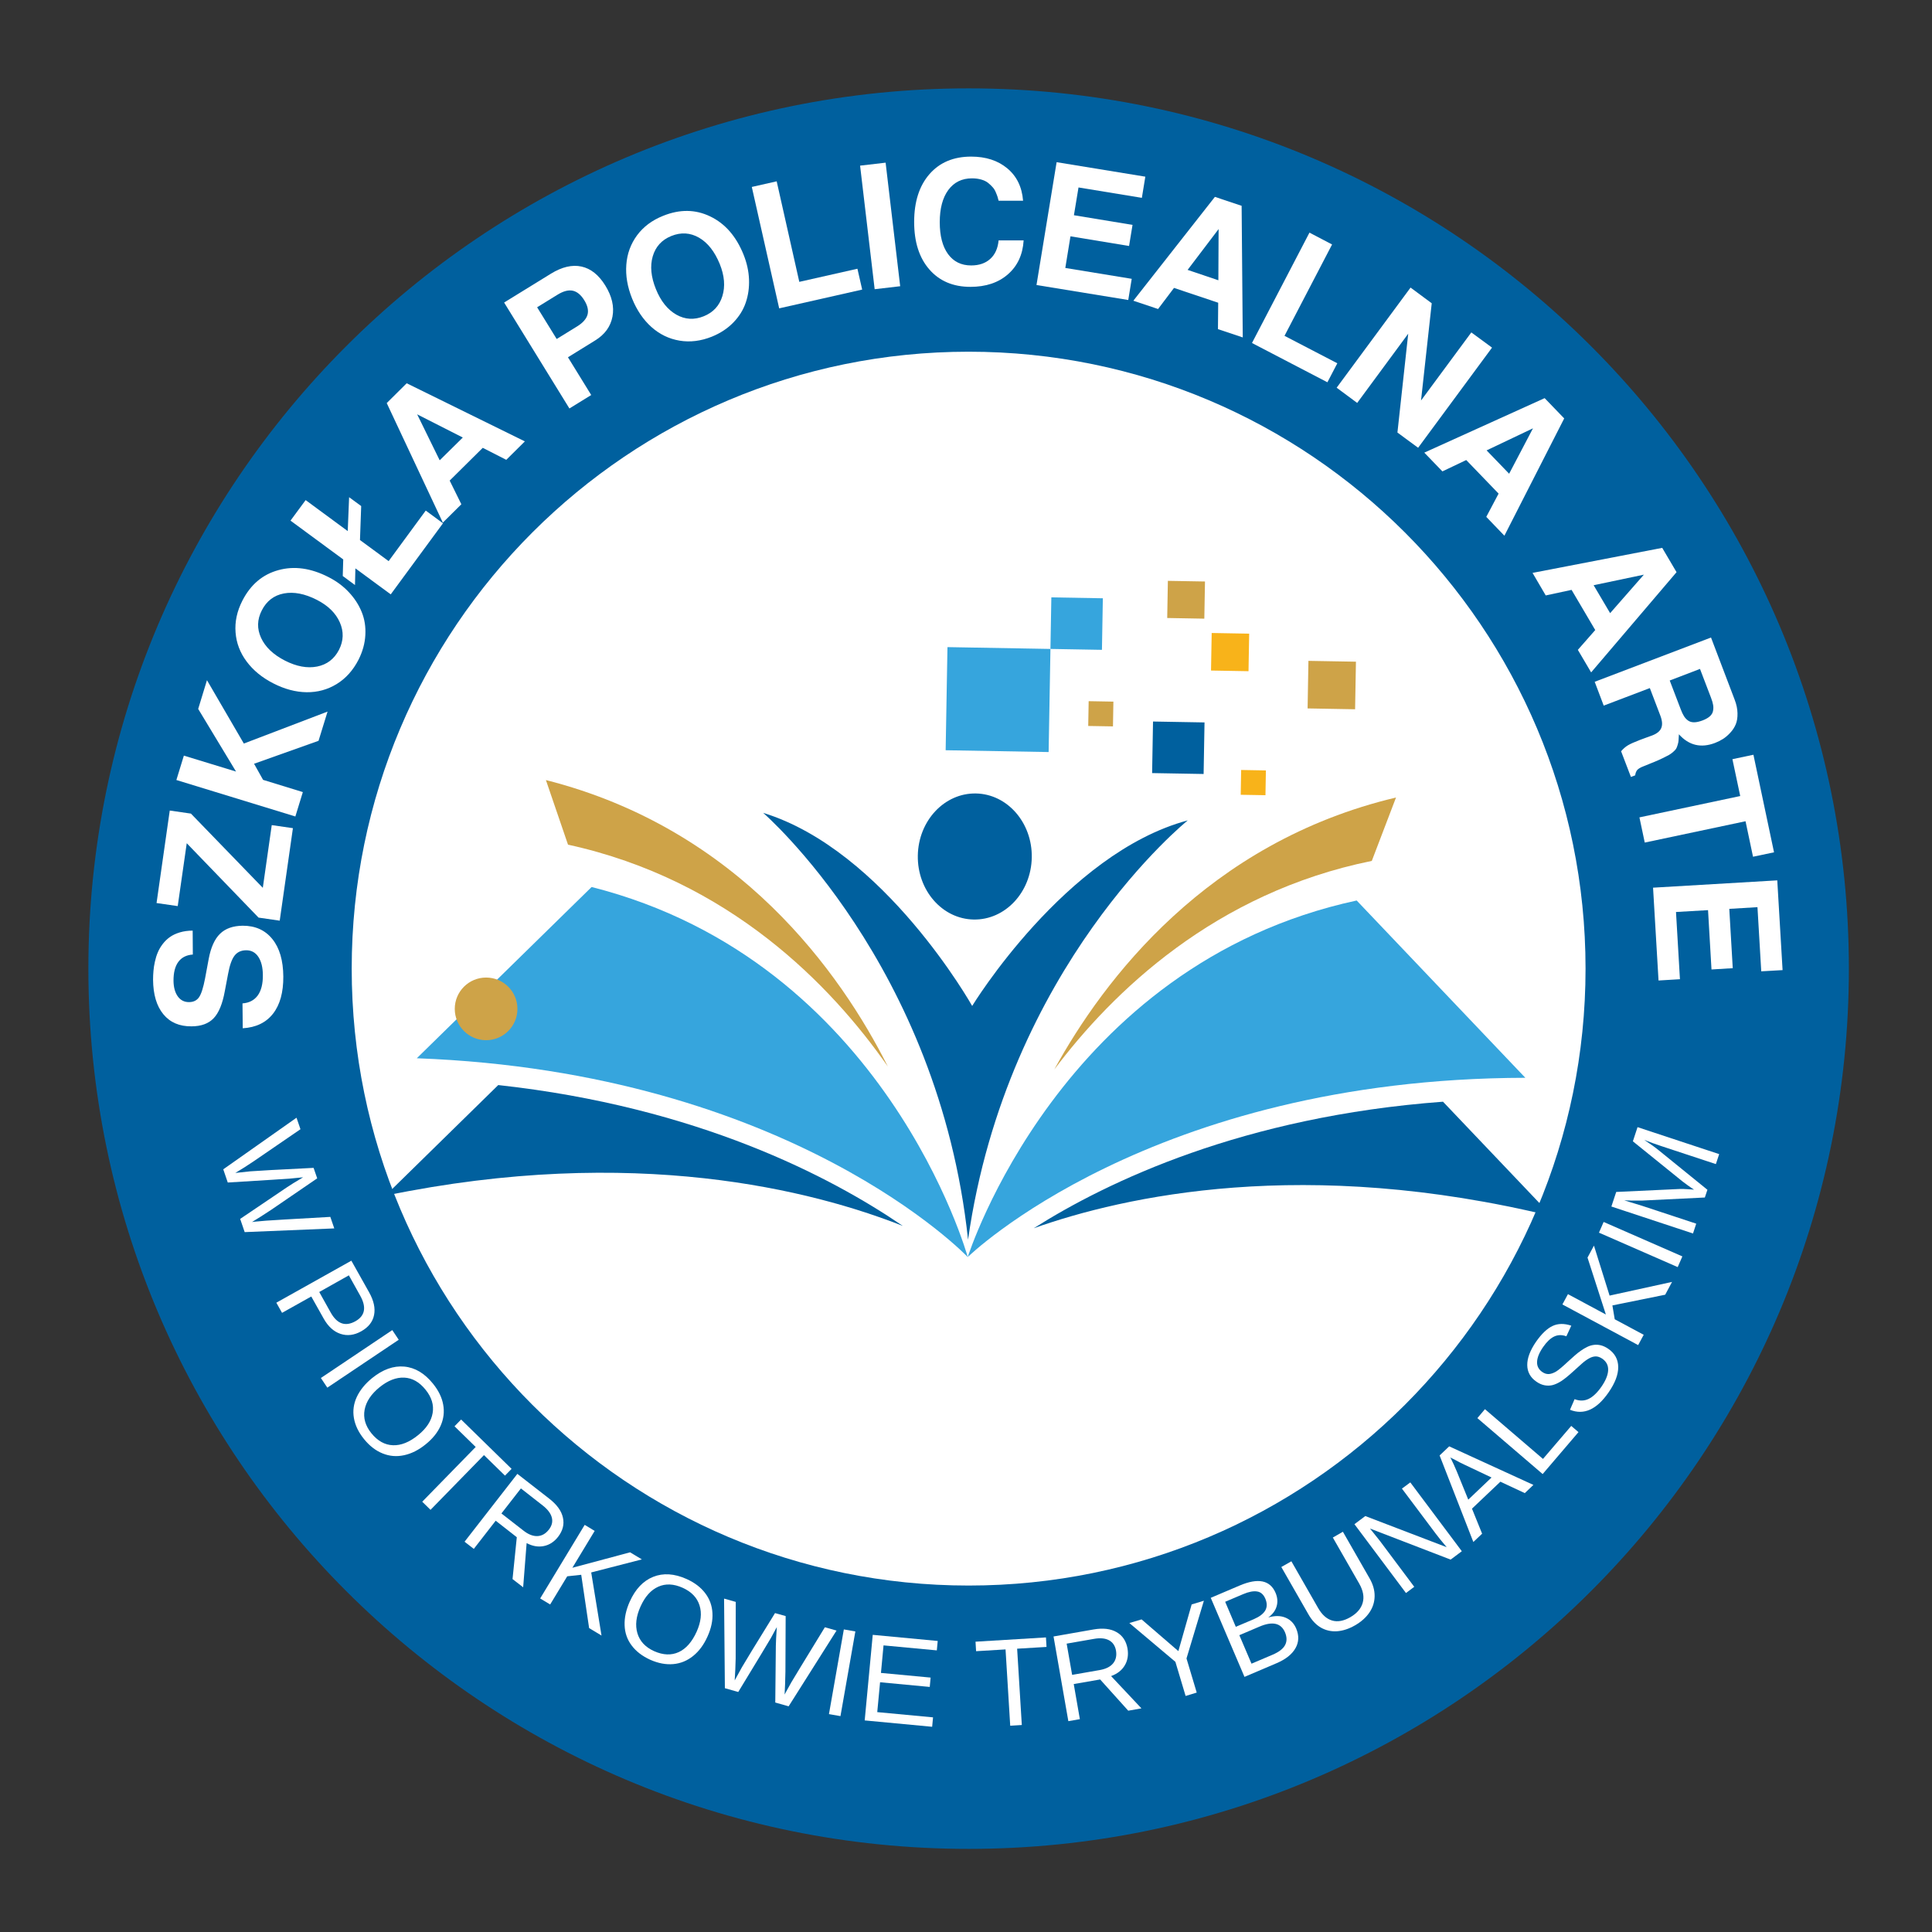 <svg xmlns="http://www.w3.org/2000/svg" xmlns:xlink="http://www.w3.org/1999/xlink" width="500" zoomAndPan="magnify" viewBox="0 0 375 375" height="500" preserveAspectRatio="xMidYMid meet"><rect x="0" y="0" width="375" height="375" fill="#333333" stroke="none"/><defs><clipPath id="579f665618"><path d="M 17.152 17.152 L 358.867 17.152 L 358.867 358.867 L 17.152 358.867 Z M 17.152 17.152 "></path></clipPath><clipPath id="be964d9b6c"><path d="M 188.012 17.152 C 93.648 17.152 17.152 93.648 17.152 188.012 C 17.152 282.375 93.648 358.867 188.012 358.867 C 282.375 358.867 358.867 282.375 358.867 188.012 C 358.867 93.648 282.375 17.152 188.012 17.152 Z M 188.012 17.152 "></path></clipPath><clipPath id="55405ac815"><path d="M 0.152 0.152 L 341.867 0.152 L 341.867 341.867 L 0.152 341.867 Z M 0.152 0.152 "></path></clipPath><clipPath id="a406cde2b9"><path d="M 171.012 0.152 C 76.648 0.152 0.152 76.648 0.152 171.012 C 0.152 265.375 76.648 341.867 171.012 341.867 C 265.375 341.867 341.867 265.375 341.867 171.012 C 341.867 76.648 265.375 0.152 171.012 0.152 Z M 171.012 0.152 "></path></clipPath><clipPath id="75d2f926ed"><rect x="0" width="342" y="0" height="342"></rect></clipPath><clipPath id="1614de6c9c"><path d="M 68.266 68.266 L 307.754 68.266 L 307.754 307.754 L 68.266 307.754 Z M 68.266 68.266 "></path></clipPath><clipPath id="e21593bf7e"><path d="M 188.012 68.266 C 121.879 68.266 68.266 121.879 68.266 188.012 C 68.266 254.145 121.879 307.754 188.012 307.754 C 254.145 307.754 307.754 254.145 307.754 188.012 C 307.754 121.879 254.145 68.266 188.012 68.266 Z M 188.012 68.266 "></path></clipPath><clipPath id="39feb3e15a"><path d="M 0.266 0.266 L 239.754 0.266 L 239.754 239.754 L 0.266 239.754 Z M 0.266 0.266 "></path></clipPath><clipPath id="9da1e29db2"><path d="M 120.012 0.266 C 53.879 0.266 0.266 53.879 0.266 120.012 C 0.266 186.145 53.879 239.754 120.012 239.754 C 186.145 239.754 239.754 186.145 239.754 120.012 C 239.754 53.879 186.145 0.266 120.012 0.266 Z M 120.012 0.266 "></path></clipPath><clipPath id="e2f14224aa"><rect x="0" width="240" y="0" height="240"></rect></clipPath><clipPath id="2ca38454c8"><path d="M 187.832 174.688 L 296.098 174.688 L 296.098 243.992 L 187.832 243.992 Z M 187.832 174.688 "></path></clipPath><clipPath id="584ba362e3"><path d="M 200.625 213.688 L 301.234 213.688 L 301.234 238.543 L 200.625 238.543 Z M 200.625 213.688 "></path></clipPath><clipPath id="bc81040373"><path d="M 80.715 172.008 L 188 172.008 L 188 243.992 L 80.715 243.992 Z M 80.715 172.008 "></path></clipPath><clipPath id="7c211b2938"><path d="M 74.766 210 L 176 210 L 176 238 L 74.766 238 Z M 74.766 210 "></path></clipPath><clipPath id="60a7efde6d"><path d="M 226 112.742 L 234 112.742 L 234 121 L 226 121 Z M 226 112.742 "></path></clipPath><clipPath id="81c61dd3fd"><rect x="0" width="344" y="0" height="186"></rect></clipPath><clipPath id="45d77ac415"><rect x="0" width="304" y="0" height="127"></rect></clipPath><clipPath id="5e9079922c"><path d="M 88.27 189.742 L 100.434 189.742 L 100.434 201.902 L 88.27 201.902 Z M 88.27 189.742 "></path></clipPath><clipPath id="37db250022"><path d="M 94.352 189.742 C 90.992 189.742 88.27 192.465 88.27 195.82 C 88.27 199.18 90.992 201.902 94.352 201.902 C 97.711 201.902 100.434 199.18 100.434 195.82 C 100.434 192.465 97.711 189.742 94.352 189.742 Z M 94.352 189.742 "></path></clipPath><clipPath id="f7e8e7ff05"><path d="M 0.27 0.742 L 12.434 0.742 L 12.434 12.902 L 0.27 12.902 Z M 0.27 0.742 "></path></clipPath><clipPath id="66fe1bb647"><path d="M 6.352 0.742 C 2.992 0.742 0.27 3.465 0.27 6.82 C 0.27 10.18 2.992 12.902 6.352 12.902 C 9.711 12.902 12.434 10.18 12.434 6.82 C 12.434 3.465 9.711 0.742 6.352 0.742 Z M 6.352 0.742 "></path></clipPath><clipPath id="721660c8dc"><rect x="0" width="13" y="0" height="13"></rect></clipPath></defs><g id="5458f9c63e"><g clip-rule="nonzero" clip-path="url(#579f665618)"><g clip-rule="nonzero" clip-path="url(#be964d9b6c)"><g transform="matrix(1,0,0,1,17,17)"><g clip-path="url(#75d2f926ed)"><g clip-rule="nonzero" clip-path="url(#55405ac815)"><g clip-rule="nonzero" clip-path="url(#a406cde2b9)"><path style=" stroke:none;fill-rule:nonzero;fill:#00609e;fill-opacity:1;" d="M 0.152 0.152 L 341.867 0.152 L 341.867 341.867 L 0.152 341.867 Z M 0.152 0.152 "></path></g></g></g></g></g></g><g clip-rule="nonzero" clip-path="url(#1614de6c9c)"><g clip-rule="nonzero" clip-path="url(#e21593bf7e)"><g transform="matrix(1,0,0,1,68,68)"><g clip-path="url(#e2f14224aa)"><g clip-rule="nonzero" clip-path="url(#39feb3e15a)"><g clip-rule="nonzero" clip-path="url(#9da1e29db2)"><path style=" stroke:none;fill-rule:nonzero;fill:#ffffff;fill-opacity:1;" d="M 0.266 0.266 L 239.754 0.266 L 239.754 239.754 L 0.266 239.754 Z M 0.266 0.266 "></path></g></g></g></g></g></g><g clip-rule="nonzero" clip-path="url(#2ca38454c8)"><path style=" stroke:none;fill-rule:nonzero;fill:#36a5dd;fill-opacity:1;" d="M 263.328 174.785 L 296.066 209.199 C 223.199 209.348 187.84 243.992 187.84 243.992 C 187.84 243.992 205.719 187.23 263.328 174.785 "></path></g><g clip-rule="nonzero" clip-path="url(#584ba362e3)"><path style=" stroke:none;fill-rule:nonzero;fill:#00609e;fill-opacity:1;" d="M 301.234 236.07 C 253.27 224.371 218.246 232.16 200.648 238.402 C 214.965 229.328 241.309 216.715 280.086 213.84 L 301.234 236.07 "></path></g><g clip-rule="nonzero" clip-path="url(#bc81040373)"><path style=" stroke:none;fill-rule:nonzero;fill:#36a5dd;fill-opacity:1;" d="M 114.832 172.168 L 80.902 205.406 C 153.723 208.125 187.84 243.992 187.84 243.992 C 187.84 243.992 171.969 186.637 114.832 172.168 "></path></g><g clip-rule="nonzero" clip-path="url(#7c211b2938)"><path style=" stroke:none;fill-rule:nonzero;fill:#00609e;fill-opacity:1;" d="M 74.797 232.082 C 123.145 222.078 157.867 231.098 175.238 237.953 C 161.246 228.383 135.363 214.848 96.711 210.609 L 74.797 232.082 "></path></g><path style=" stroke:none;fill-rule:nonzero;fill:#cea348;fill-opacity:1;" d="M 270.965 154.797 L 266.266 167.102 C 235.852 173.266 215.973 192.508 204.637 207.586 C 214.219 190.125 234.371 163.473 270.965 154.797 "></path><path style=" stroke:none;fill-rule:nonzero;fill:#cea348;fill-opacity:1;" d="M 105.961 151.41 L 110.25 163.949 C 141.535 170.781 161.309 191.223 172.332 207.016 C 163.215 188.914 143.484 160.914 105.961 151.41 "></path><path style=" stroke:none;fill-rule:nonzero;fill:#00609e;fill-opacity:1;" d="M 188.699 195.254 C 188.699 195.254 171.688 164.996 148.137 157.781 C 148.137 157.781 182.195 187.172 187.898 240.621 C 195.48 187.406 230.547 159.234 230.547 159.234 C 206.758 165.613 188.699 195.254 188.699 195.254 "></path><path style=" stroke:none;fill-rule:nonzero;fill:#00609e;fill-opacity:1;" d="M 200.266 166.441 C 200.383 159.684 195.527 154.121 189.422 154.012 C 183.316 153.906 178.266 159.297 178.148 166.051 C 178.031 172.809 182.887 178.371 188.992 178.48 C 195.098 178.586 200.145 173.199 200.266 166.441 "></path><path style=" stroke:none;fill-rule:nonzero;fill:#36a5dd;fill-opacity:1;" d="M 203.891 125.957 L 183.902 125.605 L 183.551 145.621 L 203.539 145.973 L 203.891 125.957 "></path><path style=" stroke:none;fill-rule:nonzero;fill:#36a5dd;fill-opacity:1;" d="M 214.062 116.125 L 204.066 115.949 L 203.891 125.957 L 213.887 126.133 L 214.062 116.125 "></path><path style=" stroke:none;fill-rule:nonzero;fill:#00609e;fill-opacity:1;" d="M 233.797 140.223 L 223.801 140.047 L 223.625 150.055 L 233.621 150.23 L 233.797 140.223 "></path><path style=" stroke:none;fill-rule:nonzero;fill:#cea348;fill-opacity:1;" d="M 216.109 136.184 L 211.309 136.098 L 211.223 140.91 L 216.027 140.992 L 216.109 136.184 "></path><path style=" stroke:none;fill-rule:nonzero;fill:#cea348;fill-opacity:1;" d="M 263.188 128.434 L 253.965 128.273 L 253.805 137.504 L 263.023 137.668 L 263.188 128.434 "></path><path style=" stroke:none;fill-rule:nonzero;fill:#f8b31a;fill-opacity:1;" d="M 245.711 149.539 L 240.906 149.453 L 240.824 154.266 L 245.625 154.348 L 245.711 149.539 "></path><g clip-rule="nonzero" clip-path="url(#60a7efde6d)"><path style=" stroke:none;fill-rule:nonzero;fill:#cea348;fill-opacity:1;" d="M 233.887 112.867 L 226.684 112.742 L 226.555 119.953 L 233.758 120.082 L 233.887 112.867 "></path></g><path style=" stroke:none;fill-rule:nonzero;fill:#f8b31a;fill-opacity:1;" d="M 242.465 122.992 L 235.188 122.863 L 235.059 130.152 L 242.336 130.281 L 242.465 122.992 "></path><g transform="matrix(1,0,0,1,16,17)"><g clip-path="url(#81c61dd3fd)"><g style="fill:#ffffff;fill-opacity:1;"><g transform="translate(38.319, 183.603)"><path style="stroke:none" d="M -16.922 -19.969 L -16.891 -15.328 C -18.129 -15.242 -19.066 -14.77 -19.703 -13.906 C -20.336 -13.051 -20.648 -11.832 -20.641 -10.25 C -20.629 -8.977 -20.352 -7.961 -19.812 -7.203 C -19.27 -6.453 -18.535 -6.082 -17.609 -6.094 C -16.742 -6.102 -16.098 -6.426 -15.672 -7.062 C -15.242 -7.695 -14.859 -8.906 -14.516 -10.688 L -13.812 -14.469 C -13.395 -16.707 -12.66 -18.336 -11.609 -19.359 C -10.566 -20.379 -9.102 -20.898 -7.219 -20.922 C -4.77 -20.93 -2.848 -20.066 -1.453 -18.328 C -0.055 -16.598 0.648 -14.176 0.672 -11.062 C 0.691 -7.977 0.023 -5.57 -1.328 -3.844 C -2.68 -2.113 -4.641 -1.172 -7.203 -1.016 L -7.25 -5.844 C -5.969 -5.938 -4.984 -6.445 -4.297 -7.375 C -3.617 -8.312 -3.285 -9.625 -3.297 -11.312 C -3.305 -12.82 -3.598 -14.008 -4.172 -14.875 C -4.742 -15.738 -5.535 -16.164 -6.547 -16.156 C -7.523 -16.145 -8.273 -15.797 -8.797 -15.109 C -9.328 -14.422 -9.742 -13.242 -10.047 -11.578 L -10.688 -8.203 C -11.133 -5.754 -11.852 -4.008 -12.844 -2.969 C -13.832 -1.926 -15.266 -1.398 -17.141 -1.391 C -19.484 -1.367 -21.305 -2.148 -22.609 -3.734 C -23.922 -5.328 -24.586 -7.566 -24.609 -10.453 C -24.609 -11.035 -24.582 -11.602 -24.531 -12.156 C -24.488 -12.719 -24.395 -13.316 -24.25 -13.953 C -24.113 -14.598 -23.926 -15.195 -23.688 -15.75 C -23.457 -16.301 -23.141 -16.844 -22.734 -17.375 C -22.328 -17.906 -21.863 -18.352 -21.344 -18.719 C -20.82 -19.094 -20.18 -19.395 -19.422 -19.625 C -18.66 -19.852 -17.828 -19.969 -16.922 -19.969 Z M -16.922 -19.969 "></path></g></g><g style="fill:#ffffff;fill-opacity:1;"><g transform="translate(38.152, 162.685)"><path style="stroke:none" d="M -21.203 -22.359 L -17.094 -21.766 L -3.141 -7.359 L -1.406 -19.531 L 2.703 -18.938 L 0.141 -0.984 L -3.969 -1.578 L -17.906 -16.016 L -19.656 -3.812 L -23.766 -4.406 Z M -21.203 -22.359 "></path></g></g><g style="fill:#ffffff;fill-opacity:1;"><g transform="translate(40.61, 143.822)"><path style="stroke:none" d="M -5.547 -9.453 L 2.172 -7.078 L 0.719 -2.344 L -22.375 -9.422 L -20.922 -14.156 L -10.797 -11.062 L -18.141 -23.219 L -16.438 -28.797 L -9.281 -16.5 L 6.969 -22.703 L 5.219 -17.031 L -7.297 -12.578 Z M -5.547 -9.453 "></path></g></g><g style="fill:#ffffff;fill-opacity:1;"><g transform="translate(47.02, 122.236)"><path style="stroke:none" d="M -3.516 -4.875 C -5.641 -4.906 -7.789 -5.477 -9.969 -6.594 C -12.145 -7.707 -13.867 -9.117 -15.141 -10.828 C -16.422 -12.535 -17.141 -14.422 -17.297 -16.484 C -17.461 -18.547 -17.02 -20.602 -15.969 -22.656 C -14.375 -25.77 -12.039 -27.742 -8.969 -28.578 C -5.906 -29.422 -2.664 -28.969 0.75 -27.219 C 2.289 -26.438 3.609 -25.457 4.703 -24.281 C 5.805 -23.102 6.633 -21.82 7.188 -20.438 C 7.75 -19.062 7.984 -17.566 7.891 -15.953 C 7.805 -14.348 7.363 -12.754 6.562 -11.172 C 5.5 -9.109 4.082 -7.535 2.312 -6.453 C 0.551 -5.379 -1.391 -4.852 -3.516 -4.875 Z M -12.203 -20.766 C -13.117 -18.984 -13.164 -17.203 -12.344 -15.422 C -11.52 -13.641 -9.977 -12.172 -7.719 -11.016 C -5.469 -9.867 -3.383 -9.484 -1.469 -9.859 C 0.445 -10.242 1.863 -11.328 2.781 -13.109 C 3.676 -14.867 3.727 -16.645 2.938 -18.438 C 2.145 -20.238 0.656 -21.695 -1.531 -22.812 C -3.863 -24 -5.992 -24.41 -7.922 -24.047 C -9.848 -23.68 -11.273 -22.586 -12.203 -20.766 Z M -12.203 -20.766 "></path></g></g><g style="fill:#ffffff;fill-opacity:1;"><g transform="translate(58.262, 100.507)"><path style="stroke:none" d="M -6.766 -14.422 L -6.5 -21 L -4.156 -19.281 L -4.391 -12.688 L 1.172 -8.594 L 8.375 -18.406 L 11.719 -15.938 L 1.578 -2.141 L -5.281 -7.188 L -5.359 -3.953 L -7.734 -5.703 L -7.641 -8.922 L -17.875 -16.453 L -14.938 -20.438 Z M -6.766 -14.422 "></path></g></g><g style="fill:#ffffff;fill-opacity:1;"><g transform="translate(69.345, 85.048)"><path style="stroke:none" d="M 8.359 -15.125 L 1.938 -8.766 L 4.203 -4.172 L 0.609 -0.609 L -10.281 -23.812 L -6.406 -27.656 L 16.531 -16.375 L 12.922 -12.797 Z M 4.484 -17.125 L -4.375 -21.625 L 0 -12.703 Z M 4.484 -17.125 "></path></g></g><g style="fill:#ffffff;fill-opacity:1;"><g transform="translate(85.974, 69.113)"><path style="stroke:none" d=""></path></g></g><g style="fill:#ffffff;fill-opacity:1;"><g transform="translate(92.381, 63.596)"><path style="stroke:none" d="M 1.859 -11.25 L 6.375 -3.922 L 2.141 -1.312 L -10.531 -21.875 L -1.453 -27.469 C 0.691 -28.789 2.672 -29.254 4.484 -28.859 C 6.297 -28.461 7.836 -27.234 9.109 -25.172 C 10.398 -23.086 10.863 -21.078 10.5 -19.141 C 10.133 -17.211 9.016 -15.672 7.141 -14.516 Z M -0.328 -14.797 L 3.625 -17.234 C 4.75 -17.93 5.426 -18.691 5.656 -19.516 C 5.883 -20.336 5.676 -21.27 5.031 -22.312 C 4.375 -23.375 3.625 -23.992 2.781 -24.172 C 1.938 -24.348 0.953 -24.086 -0.172 -23.391 L -4.125 -20.953 Z M -0.328 -14.797 "></path></g></g><g style="fill:#ffffff;fill-opacity:1;"><g transform="translate(109.914, 52.477)"><path style="stroke:none" d="M 0.531 -6 C -1.051 -7.414 -2.301 -9.254 -3.219 -11.516 C -4.133 -13.785 -4.508 -15.984 -4.344 -18.109 C -4.188 -20.234 -3.492 -22.129 -2.266 -23.797 C -1.035 -25.461 0.645 -26.723 2.781 -27.578 C 6.02 -28.891 9.07 -28.852 11.938 -27.469 C 14.812 -26.094 16.969 -23.625 18.406 -20.062 C 19.051 -18.457 19.406 -16.852 19.469 -15.25 C 19.531 -13.645 19.316 -12.133 18.828 -10.719 C 18.348 -9.312 17.547 -8.031 16.422 -6.875 C 15.297 -5.719 13.914 -4.805 12.281 -4.141 C 10.125 -3.273 8.023 -3.016 5.984 -3.359 C 3.941 -3.703 2.125 -4.582 0.531 -6 Z M 4.391 -23.672 C 2.535 -22.922 1.332 -21.602 0.781 -19.719 C 0.238 -17.844 0.441 -15.727 1.391 -13.375 C 2.336 -11.031 3.66 -9.375 5.359 -8.406 C 7.055 -7.445 8.832 -7.344 10.688 -8.094 C 12.52 -8.832 13.723 -10.133 14.297 -12 C 14.879 -13.875 14.711 -15.945 13.797 -18.219 C 12.805 -20.656 11.461 -22.363 9.766 -23.344 C 8.066 -24.32 6.273 -24.43 4.391 -23.672 Z M 4.391 -23.672 "></path></g></g><g style="fill:#ffffff;fill-opacity:1;"><g transform="translate(132.644, 43.428)"><path style="stroke:none" d="M 2.109 -25.234 L 6.5 -5.719 L 17.781 -8.266 L 18.703 -4.219 L 2.594 -0.578 L -2.719 -24.141 Z M 2.109 -25.234 "></path></g></g><g style="fill:#ffffff;fill-opacity:1;"><g transform="translate(151.709, 39.385)"><path style="stroke:none" d="M 4.188 -24.812 L 7.016 -0.828 L 2.062 -0.25 L -0.766 -24.234 Z M 4.188 -24.812 "></path></g></g><g style="fill:#ffffff;fill-opacity:1;"><g transform="translate(159.984, 37.928)"><path style="stroke:none" d="M 17.844 -15.969 C 17.781 -16.258 17.711 -16.508 17.641 -16.719 C 17.578 -16.926 17.461 -17.223 17.297 -17.609 C 17.141 -17.992 16.938 -18.32 16.688 -18.594 C 16.445 -18.875 16.148 -19.156 15.797 -19.438 C 15.441 -19.719 15 -19.93 14.469 -20.078 C 13.938 -20.234 13.336 -20.312 12.672 -20.312 C 10.723 -20.312 9.191 -19.555 8.078 -18.047 C 6.973 -16.535 6.422 -14.453 6.422 -11.797 C 6.422 -9.148 6.957 -7.086 8.031 -5.609 C 9.102 -4.141 10.598 -3.406 12.516 -3.406 C 14.055 -3.406 15.289 -3.828 16.219 -4.672 C 17.156 -5.516 17.695 -6.711 17.844 -8.266 L 22.703 -8.266 C 22.535 -5.504 21.52 -3.312 19.656 -1.688 C 17.801 -0.062 15.375 0.75 12.375 0.75 C 9.02 0.75 6.359 -0.379 4.391 -2.641 C 2.43 -4.898 1.453 -7.969 1.453 -11.844 C 1.453 -15.758 2.441 -18.852 4.422 -21.125 C 6.398 -23.395 9.098 -24.531 12.516 -24.531 C 15.367 -24.531 17.707 -23.77 19.531 -22.25 C 21.363 -20.727 22.383 -18.633 22.594 -15.969 Z M 17.844 -15.969 "></path></g></g><g style="fill:#ffffff;fill-opacity:1;"><g transform="translate(182.604, 37.901)"><path style="stroke:none" d="M 9.172 -9.031 L 8.172 -2.891 L 21.062 -0.781 L 20.391 3.328 L 2.578 0.422 L 6.484 -23.422 L 23.703 -20.609 L 23.031 -16.5 L 10.734 -18.516 L 9.844 -13.125 L 21.219 -11.25 L 20.547 -7.156 Z M 9.172 -9.031 "></path></g></g><g style="fill:#ffffff;fill-opacity:1;"><g transform="translate(203.171, 41.088)"><path style="stroke:none" d="M 17.281 0.672 L 8.703 -2.203 L 5.609 1.891 L 0.812 0.281 L 16.641 -19.875 L 21.828 -18.141 L 22.047 7.406 L 17.234 5.797 Z M 17.312 -3.688 L 17.359 -13.625 L 11.344 -5.703 Z M 17.312 -3.688 "></path></g></g><g style="fill:#ffffff;fill-opacity:1;"><g transform="translate(224.65, 48.357)"><path style="stroke:none" d="M 17.906 -17.906 L 8.672 -0.172 L 18.922 5.156 L 17 8.844 L 2.359 1.219 L 13.516 -20.203 Z M 17.906 -17.906 "></path></g></g><g style="fill:#ffffff;fill-opacity:1;"><g transform="translate(241.632, 56.927)"><path style="stroke:none" d="M 13.609 10.031 L 15.703 -9.156 L 5.797 4.281 L 1.812 1.328 L 16.156 -18.109 L 20.266 -15.062 L 18.188 3.812 L 27.953 -9.406 L 31.969 -6.453 L 17.625 12.984 Z M 13.609 10.031 "></path></g></g><g style="fill:#ffffff;fill-opacity:1;"><g transform="translate(259.861, 70.231)"><path style="stroke:none" d="M 15.016 8.578 L 8.734 2.062 L 4.109 4.266 L 0.594 0.625 L 23.953 -9.953 L 27.75 -6.016 L 16.141 16.75 L 12.625 13.094 Z M 17.062 4.719 L 21.688 -4.094 L 12.688 0.188 Z M 17.062 4.719 "></path></g></g><g style="fill:#ffffff;fill-opacity:1;"><g transform="translate(275.571, 87.072)"><path style="stroke:none" d=""></path></g></g><g style="fill:#ffffff;fill-opacity:1;"><g transform="translate(281.026, 93.464)"><path style="stroke:none" d="M 12.609 11.828 L 8.016 4.031 L 3 5.109 L 0.438 0.734 L 25.609 -4.125 L 28.391 0.594 L 11.812 20.047 L 9.234 15.672 Z M 15.5 8.547 L 22.047 1.078 L 12.297 3.125 Z M 15.5 8.547 "></path></g></g><g style="fill:#ffffff;fill-opacity:1;"><g transform="translate(292.576, 112.852)"><path style="stroke:none" d="M 9.703 13.781 C 10.305 13.551 10.785 13.375 11.141 13.25 C 11.492 13.133 11.812 13.02 12.094 12.906 C 13.031 12.551 13.625 12.066 13.875 11.453 C 14.133 10.836 14.07 10.031 13.688 9.031 L 11.656 3.703 L 2.703 7.109 L 0.953 2.484 L 23.531 -6.109 L 28.125 5.969 C 28.477 6.883 28.66 7.758 28.672 8.594 C 28.691 9.438 28.578 10.156 28.328 10.75 C 28.078 11.344 27.723 11.883 27.266 12.375 C 26.805 12.875 26.336 13.273 25.859 13.578 C 25.379 13.879 24.867 14.133 24.328 14.344 C 21.586 15.395 19.242 14.836 17.297 12.672 C 17.273 13.16 17.254 13.539 17.234 13.812 C 17.223 14.082 17.164 14.379 17.062 14.703 C 16.969 15.023 16.875 15.27 16.781 15.438 C 16.695 15.602 16.508 15.812 16.219 16.062 C 15.926 16.32 15.648 16.523 15.391 16.672 C 15.141 16.816 14.723 17.031 14.141 17.312 C 13.566 17.594 13.016 17.836 12.484 18.047 C 11.961 18.266 11.234 18.562 10.297 18.938 C 9.797 19.133 9.438 19.352 9.219 19.594 C 9.008 19.832 8.875 20.18 8.812 20.641 L 7.984 20.953 L 6.078 15.969 C 6.492 15.477 6.938 15.094 7.406 14.812 C 7.875 14.531 8.641 14.188 9.703 13.781 Z M 21.891 9.984 C 22.492 9.754 22.961 9.488 23.297 9.188 C 23.641 8.883 23.848 8.535 23.922 8.141 C 24.004 7.742 24.008 7.352 23.938 6.969 C 23.875 6.582 23.738 6.117 23.531 5.578 L 21.391 -0.016 L 15.516 2.234 L 17.656 7.828 C 17.852 8.359 18.055 8.789 18.266 9.125 C 18.473 9.469 18.734 9.754 19.047 9.984 C 19.367 10.223 19.766 10.344 20.234 10.344 C 20.703 10.344 21.254 10.223 21.891 9.984 Z M 21.891 9.984 "></path></g></g><g style="fill:#ffffff;fill-opacity:1;"><g transform="translate(300.604, 134.058)"><path style="stroke:none" d="M 22.203 8.344 L 2.641 12.484 L 1.609 7.594 L 21.172 3.453 L 19.656 -3.703 L 23.734 -4.562 L 27.734 14.375 L 23.656 15.234 Z M 22.203 8.344 "></path></g></g><g style="fill:#ffffff;fill-opacity:1;"><g transform="translate(304.701, 152.689)"><path style="stroke:none" d="M 10.828 6.969 L 4.609 7.328 L 5.375 20.375 L 1.219 20.625 L 0.156 2.609 L 24.266 1.188 L 25.297 18.609 L 21.156 18.844 L 20.422 6.391 L 14.953 6.719 L 15.625 18.234 L 11.5 18.484 Z M 10.828 6.969 "></path></g></g><g style="fill:#ffffff;fill-opacity:1;"><g transform="translate(305.649, 173.942)"><path style="stroke:none" d=""></path></g></g></g></g><g transform="matrix(1,0,0,1,36,215)"><g clip-path="url(#45d77ac415)"><g style="fill:#ffffff;fill-opacity:1;"><g transform="translate(5.726, 7.214)"><path style="stroke:none" d="M 5.766 16.938 L 4.891 14.375 L 14 8.219 C 14.562 7.832 15.598 7.191 17.109 6.297 C 16.16 6.398 15.375 6.477 14.75 6.531 C 14.125 6.594 10.035 6.852 2.484 7.312 L 1.609 4.75 L 15.828 -5.266 L 16.594 -3.031 L 7.516 3.188 C 6.367 3.969 5.18 4.723 3.953 5.453 C 4.848 5.348 5.816 5.242 6.859 5.141 C 7.91 5.047 12.004 4.82 19.141 4.469 L 19.844 6.5 L 10.938 12.594 C 9.469 13.562 8.219 14.359 7.188 14.984 L 7.625 14.922 C 8.551 14.836 9.305 14.77 9.891 14.719 C 10.473 14.664 14.641 14.422 22.391 13.984 L 23.156 16.219 Z M 5.766 16.938 "></path></g></g><g style="fill:#ffffff;fill-opacity:1;"><g transform="translate(13.762, 29.407)"><path style="stroke:none" d=""></path></g></g><g style="fill:#ffffff;fill-opacity:1;"><g transform="translate(16.667, 36.12)"><path style="stroke:none" d="M 17.453 7.281 C 16.078 8.051 14.734 8.219 13.422 7.781 C 12.109 7.344 11.02 6.352 10.156 4.812 L 7.75 0.531 L 2.078 3.703 L 0.969 1.734 L 15.531 -6.422 L 18.969 -0.297 C 19.883 1.328 20.207 2.801 19.938 4.125 C 19.676 5.445 18.848 6.5 17.453 7.281 Z M 16.328 5.328 C 18.203 4.266 18.504 2.602 17.234 0.344 L 15.047 -3.578 L 9.297 -0.344 L 11.531 3.656 C 12.77 5.863 14.367 6.422 16.328 5.328 Z M 16.328 5.328 "></path></g></g><g style="fill:#ffffff;fill-opacity:1;"><g transform="translate(25.033, 50.609)"><path style="stroke:none" d="M 1.25 1.859 L 15.109 -7.438 L 16.359 -5.562 L 2.5 3.734 Z M 1.25 1.859 "></path></g></g><g style="fill:#ffffff;fill-opacity:1;"><g transform="translate(28.943, 56.879)"><path style="stroke:none" d="M 17.672 8.469 C 16.316 9.57 14.922 10.273 13.484 10.578 C 12.047 10.891 10.66 10.773 9.328 10.234 C 7.992 9.703 6.789 8.773 5.719 7.453 C 4.645 6.129 3.988 4.766 3.75 3.359 C 3.508 1.961 3.695 0.598 4.312 -0.734 C 4.938 -2.066 5.926 -3.285 7.281 -4.391 C 9.352 -6.066 11.43 -6.812 13.516 -6.625 C 15.609 -6.438 17.473 -5.328 19.109 -3.297 C 20.172 -1.984 20.828 -0.633 21.078 0.75 C 21.336 2.145 21.176 3.504 20.594 4.828 C 20.008 6.16 19.035 7.375 17.672 8.469 Z M 16.219 6.672 C 17.832 5.367 18.77 3.941 19.031 2.391 C 19.301 0.836 18.844 -0.672 17.656 -2.141 C 16.457 -3.629 15.078 -4.41 13.516 -4.484 C 11.953 -4.555 10.352 -3.93 8.719 -2.609 C 7.094 -1.285 6.129 0.164 5.828 1.75 C 5.535 3.344 5.973 4.863 7.141 6.312 C 8.359 7.812 9.754 8.586 11.328 8.641 C 12.898 8.703 14.531 8.047 16.219 6.672 Z M 16.219 6.672 "></path></g></g><g style="fill:#ffffff;fill-opacity:1;"><g transform="translate(41.455, 72.09)"><path style="stroke:none" d="M 16.484 -4.656 L 6.109 5.969 L 4.5 4.391 L 14.875 -6.234 L 10.766 -10.25 L 12.047 -11.562 L 21.844 -1.984 L 20.562 -0.672 Z M 16.484 -4.656 "></path></g></g><g style="fill:#ffffff;fill-opacity:1;"><g transform="translate(52.608, 83.028)"><path style="stroke:none" d="M 10.875 8.469 L 11.703 0.344 L 7.609 -2.859 L 3.359 2.609 L 1.562 1.219 L 11.812 -11.953 L 18.016 -7.125 C 19.492 -5.977 20.375 -4.754 20.656 -3.453 C 20.945 -2.16 20.633 -0.922 19.719 0.266 C 18.957 1.242 18.031 1.844 16.938 2.062 C 15.852 2.281 14.742 2.086 13.609 1.484 L 12.938 10.062 Z M 17.922 -1.125 C 18.516 -1.883 18.707 -2.664 18.5 -3.469 C 18.289 -4.281 17.695 -5.066 16.719 -5.828 L 12.5 -9.125 L 8.719 -4.266 L 13.016 -0.922 C 13.961 -0.18 14.863 0.164 15.719 0.125 C 16.57 0.082 17.305 -0.332 17.922 -1.125 Z M 17.922 -1.125 "></path></g></g><g style="fill:#ffffff;fill-opacity:1;"><g transform="translate(67.144, 94.226)"><path style="stroke:none" d="M 11.203 6.781 L 9.672 -3.562 L 6.953 -3.266 L 3.641 2.203 L 1.703 1.031 L 10.344 -13.25 L 12.281 -12.078 L 7.953 -4.922 L 19.156 -7.922 L 21.438 -6.547 L 11.609 -4.016 L 13.609 8.234 Z M 11.203 6.781 "></path></g></g><g style="fill:#ffffff;fill-opacity:1;"><g transform="translate(81.722, 103.079)"><path style="stroke:none" d="M 19.609 -0.438 C 18.891 1.164 17.957 2.426 16.812 3.344 C 15.664 4.27 14.379 4.797 12.953 4.922 C 11.523 5.047 10.035 4.766 8.484 4.078 C 6.93 3.367 5.727 2.441 4.875 1.297 C 4.02 0.16 3.566 -1.141 3.516 -2.609 C 3.461 -4.078 3.797 -5.613 4.516 -7.219 C 5.609 -9.645 7.125 -11.242 9.062 -12.016 C 11.008 -12.797 13.172 -12.656 15.547 -11.594 C 17.098 -10.895 18.301 -9.977 19.156 -8.844 C 20.02 -7.719 20.488 -6.43 20.562 -4.984 C 20.645 -3.547 20.328 -2.031 19.609 -0.438 Z M 17.5 -1.375 C 18.344 -3.258 18.531 -4.953 18.062 -6.453 C 17.602 -7.961 16.508 -9.109 14.781 -9.891 C 13.039 -10.672 11.457 -10.738 10.031 -10.094 C 8.613 -9.457 7.473 -8.18 6.609 -6.266 C 5.742 -4.348 5.539 -2.613 6 -1.062 C 6.457 0.477 7.535 1.633 9.234 2.406 C 10.992 3.188 12.586 3.25 14.016 2.594 C 15.441 1.938 16.602 0.613 17.5 -1.375 Z M 17.5 -1.375 "></path></g></g><g style="fill:#ffffff;fill-opacity:1;"><g transform="translate(99.871, 111.303)"><path style="stroke:none" d="M 17.203 4.891 L 14.609 4.156 L 14.719 -6.828 C 14.727 -7.523 14.789 -8.742 14.906 -10.484 C 14.469 -9.66 14.094 -8.969 13.781 -8.406 C 13.469 -7.852 11.348 -4.348 7.422 2.109 L 4.828 1.375 L 4.672 -16.016 L 6.938 -15.375 L 6.922 -4.375 C 6.891 -2.988 6.828 -1.578 6.734 -0.141 C 7.16 -0.93 7.629 -1.785 8.141 -2.703 C 8.66 -3.617 10.801 -7.117 14.562 -13.203 L 16.625 -12.625 L 16.578 -1.844 C 16.547 -0.082 16.492 1.398 16.422 2.609 L 16.625 2.219 C 17.082 1.406 17.453 0.738 17.734 0.219 C 18.023 -0.289 20.191 -3.848 24.234 -10.453 L 26.5 -9.812 Z M 17.203 4.891 "></path></g></g><g style="fill:#ffffff;fill-opacity:1;"><g transform="translate(122.696, 117.317)"><path style="stroke:none" d="M 2.203 0.391 L 5.094 -16.047 L 7.328 -15.656 L 4.438 0.781 Z M 2.203 0.391 "></path></g></g><g style="fill:#ffffff;fill-opacity:1;"><g transform="translate(129.868, 118.744)"><path style="stroke:none" d="M 1.969 0.188 L 3.531 -16.422 L 16.141 -15.234 L 15.969 -13.406 L 5.625 -14.375 L 5.125 -9.031 L 14.766 -8.125 L 14.594 -6.312 L 4.953 -7.219 L 4.406 -1.422 L 15.234 -0.406 L 15.062 1.422 Z M 1.969 0.188 "></path></g></g><g style="fill:#ffffff;fill-opacity:1;"><g transform="translate(146.545, 120.104)"><path style="stroke:none" d=""></path></g></g><g style="fill:#ffffff;fill-opacity:1;"><g transform="translate(153.817, 120.339)"><path style="stroke:none" d="M 7.609 -15.328 L 8.516 -0.516 L 6.266 -0.375 L 5.359 -15.188 L -0.359 -14.844 L -0.469 -16.688 L 13.203 -17.516 L 13.312 -15.672 Z M 7.609 -15.328 "></path></g></g><g style="fill:#ffffff;fill-opacity:1;"><g transform="translate(169.412, 119.42)"><path style="stroke:none" d="M 13.578 -2.375 L 8.125 -8.438 L 3 -7.547 L 4.188 -0.734 L 1.953 -0.344 L -0.922 -16.781 L 6.828 -18.141 C 8.672 -18.461 10.164 -18.289 11.312 -17.625 C 12.469 -16.969 13.176 -15.906 13.438 -14.438 C 13.645 -13.207 13.469 -12.117 12.906 -11.172 C 12.344 -10.223 11.457 -9.531 10.25 -9.094 L 16.141 -2.828 Z M 11.203 -14.031 C 11.035 -14.977 10.582 -15.648 9.844 -16.047 C 9.102 -16.441 8.125 -16.531 6.906 -16.312 L 1.625 -15.391 L 2.688 -9.328 L 8.062 -10.266 C 9.238 -10.473 10.098 -10.906 10.641 -11.562 C 11.18 -12.219 11.367 -13.039 11.203 -14.031 Z M 11.203 -14.031 "></path></g></g><g style="fill:#ffffff;fill-opacity:1;"><g transform="translate(187.471, 116.17)"><path style="stroke:none" d="M 6.828 -9.266 L 8.812 -2.641 L 6.656 -1.984 L 4.672 -8.609 L -4.266 -16.141 L -1.891 -16.844 L 5.25 -10.688 L 7.828 -19.75 L 10.203 -20.469 Z M 6.828 -9.266 "></path></g></g><g style="fill:#ffffff;fill-opacity:1;"><g transform="translate(203.727, 111.263)"><path style="stroke:none" d="M 11.859 -10.172 C 12.441 -8.797 12.395 -7.52 11.719 -6.344 C 11.051 -5.164 9.832 -4.195 8.062 -3.438 L 1.828 -0.781 L -4.719 -16.125 L 0.859 -18.5 C 4.461 -20.039 6.797 -19.57 7.859 -17.094 C 8.242 -16.188 8.312 -15.312 8.062 -14.469 C 7.82 -13.633 7.281 -12.914 6.438 -12.312 C 7.719 -12.688 8.832 -12.676 9.781 -12.281 C 10.727 -11.895 11.422 -11.191 11.859 -10.172 Z M 5.875 -15.953 C 5.52 -16.785 4.984 -17.254 4.266 -17.359 C 3.547 -17.473 2.648 -17.301 1.578 -16.844 L -1.922 -15.359 L 0.141 -10.5 L 3.641 -11.984 C 4.742 -12.461 5.484 -13.023 5.859 -13.672 C 6.234 -14.328 6.238 -15.086 5.875 -15.953 Z M 9.688 -9.438 C 8.906 -11.25 7.25 -11.613 4.719 -10.531 L 0.828 -8.875 L 3.188 -3.344 L 7.234 -5.062 C 8.504 -5.602 9.328 -6.234 9.703 -6.953 C 10.086 -7.672 10.082 -8.5 9.688 -9.438 Z M 9.688 -9.438 "></path></g></g><g style="fill:#ffffff;fill-opacity:1;"><g transform="translate(219.375, 104.578)"><path style="stroke:none" d="M 7.625 -4.094 C 6.438 -3.414 5.273 -3.035 4.141 -2.953 C 3.016 -2.879 1.973 -3.113 1.016 -3.656 C 0.066 -4.207 -0.734 -5.055 -1.391 -6.203 L -6.672 -15.422 L -4.719 -16.531 L 0.469 -7.469 C 1.227 -6.145 2.141 -5.332 3.203 -5.031 C 4.266 -4.727 5.43 -4.941 6.703 -5.672 C 8.004 -6.422 8.812 -7.359 9.125 -8.484 C 9.445 -9.609 9.219 -10.852 8.438 -12.219 L 3.328 -21.141 L 5.281 -22.266 L 10.453 -13.234 C 11.129 -12.055 11.457 -10.898 11.438 -9.766 C 11.426 -8.629 11.094 -7.578 10.438 -6.609 C 9.789 -5.641 8.852 -4.801 7.625 -4.094 Z M 7.625 -4.094 "></path></g></g><g style="fill:#ffffff;fill-opacity:1;"><g transform="translate(235.302, 95.39)"><path style="stroke:none" d="M 10.266 -7.672 L -5.391 -13.703 L -4.672 -12.812 L -3.438 -11.266 L 3.203 -2.391 L 1.594 -1.188 L -8.406 -14.547 L -6.297 -16.125 L 9.5 -10.078 C 8.5 -11.266 7.789 -12.141 7.375 -12.703 L 0.812 -21.453 L 2.438 -22.656 L 12.438 -9.297 Z M 10.266 -7.672 "></path></g></g><g style="fill:#ffffff;fill-opacity:1;"><g transform="translate(249.944, 84.33)"><path style="stroke:none" d="M 10.016 -9.516 L 5.281 -11.734 L -0.234 -6.5 L 1.734 -1.641 L 0.031 -0.031 L -6.516 -16.828 L -4.656 -18.594 L 11.688 -11.109 Z M -4.438 -16.438 L -4.281 -16.141 C -3.969 -15.523 -3.598 -14.711 -3.172 -13.703 L -0.953 -8.25 L 3.562 -12.547 L -1.781 -15.078 C -2.301 -15.316 -2.879 -15.613 -3.516 -15.969 Z M -4.438 -16.438 "></path></g></g><g style="fill:#ffffff;fill-opacity:1;"><g transform="translate(262.132, 72.614)"><path style="stroke:none" d="M 1.297 -1.5 L -11.375 -12.359 L -9.906 -14.094 L 1.359 -4.438 L 6.844 -10.844 L 8.25 -9.641 Z M 1.297 -1.5 "></path></g></g><g style="fill:#ffffff;fill-opacity:1;"><g transform="translate(271.408, 61.826)"><path style="stroke:none" d="M 4.766 -15.016 C 6.035 -14.141 6.676 -12.961 6.688 -11.484 C 6.695 -10.016 6.078 -8.379 4.828 -6.578 C 2.523 -3.234 0.023 -2.102 -2.672 -3.188 L -1.781 -5.25 C -0.812 -4.875 0.094 -4.891 0.938 -5.297 C 1.789 -5.711 2.617 -6.5 3.422 -7.656 C 4.254 -8.852 4.691 -9.922 4.734 -10.859 C 4.773 -11.797 4.398 -12.539 3.609 -13.094 C 3.148 -13.406 2.711 -13.555 2.297 -13.547 C 1.879 -13.535 1.453 -13.406 1.016 -13.156 C 0.578 -12.914 0.117 -12.582 -0.359 -12.156 C -0.848 -11.727 -1.379 -11.25 -1.953 -10.719 C -2.941 -9.812 -3.75 -9.156 -4.375 -8.75 C -5.008 -8.352 -5.582 -8.094 -6.094 -7.969 C -6.602 -7.852 -7.117 -7.848 -7.641 -7.953 C -8.16 -8.055 -8.676 -8.285 -9.188 -8.641 C -10.363 -9.453 -10.957 -10.523 -10.969 -11.859 C -10.988 -13.191 -10.422 -14.703 -9.266 -16.391 C -8.18 -17.941 -7.113 -18.961 -6.062 -19.453 C -5.02 -19.953 -3.805 -19.973 -2.422 -19.516 L -3.375 -17.453 C -4.238 -17.766 -5.031 -17.75 -5.75 -17.406 C -6.469 -17.062 -7.176 -16.391 -7.875 -15.391 C -8.633 -14.297 -9.031 -13.332 -9.062 -12.5 C -9.102 -11.676 -8.766 -11.016 -8.047 -10.516 C -7.617 -10.223 -7.188 -10.094 -6.75 -10.125 C -6.312 -10.164 -5.852 -10.328 -5.375 -10.609 C -4.895 -10.898 -4.082 -11.582 -2.938 -12.656 C -2.539 -13.008 -2.148 -13.359 -1.766 -13.703 C -1.379 -14.055 -0.977 -14.375 -0.562 -14.656 C -0.156 -14.945 0.254 -15.191 0.672 -15.391 C 1.086 -15.598 1.516 -15.727 1.953 -15.781 C 2.391 -15.844 2.844 -15.816 3.312 -15.703 C 3.789 -15.586 4.273 -15.359 4.766 -15.016 Z M 4.766 -15.016 "></path></g></g><g style="fill:#ffffff;fill-opacity:1;"><g transform="translate(281.027, 47.834)"><path style="stroke:none" d="M 6.188 -11.531 L -4.062 -9.453 L -3.609 -6.766 L 2.016 -3.75 L 0.938 -1.75 L -13.766 -9.641 L -12.688 -11.641 L -5.328 -7.688 L -8.891 -18.734 L -7.641 -21.062 L -4.609 -11.359 L 7.516 -14.016 Z M 6.188 -11.531 "></path></g></g><g style="fill:#ffffff;fill-opacity:1;"><g transform="translate(288.75, 32.992)"><path style="stroke:none" d="M 0.891 -2.047 L -14.391 -8.734 L -13.484 -10.812 L 1.797 -4.125 Z M 0.891 -2.047 "></path></g></g><g style="fill:#ffffff;fill-opacity:1;"><g transform="translate(291.987, 26.31)"><path style="stroke:none" d="M 5.062 -15.359 L -5.5 -18.844 C -6.676 -19.227 -7.789 -19.633 -8.844 -20.062 C -7.613 -19.25 -6.672 -18.57 -6.016 -18.031 L 3.422 -10.375 L 2.922 -8.875 L -9.234 -8.281 L -11.344 -8.281 L -12.719 -8.328 L -11.469 -7.938 L -9.312 -7.281 L 1.25 -3.797 L 0.625 -1.891 L -15.219 -7.125 L -14.281 -9.953 L -1.906 -10.531 C -1.426 -10.539 -0.906 -10.523 -0.344 -10.484 C 0.207 -10.453 0.598 -10.426 0.828 -10.406 C 0.555 -10.57 0.148 -10.848 -0.391 -11.234 C -0.93 -11.617 -1.273 -11.875 -1.422 -12 L -11.047 -19.781 L -10.141 -22.531 L 5.703 -17.297 Z M 5.062 -15.359 "></path></g></g></g></g><g clip-rule="nonzero" clip-path="url(#5e9079922c)"><g clip-rule="nonzero" clip-path="url(#37db250022)"><g transform="matrix(1,0,0,1,88,189)"><g clip-path="url(#721660c8dc)"><g clip-rule="nonzero" clip-path="url(#f7e8e7ff05)"><g clip-rule="nonzero" clip-path="url(#66fe1bb647)"><path style=" stroke:none;fill-rule:nonzero;fill:#cea348;fill-opacity:1;" d="M 0.27 0.742 L 12.434 0.742 L 12.434 12.902 L 0.27 12.902 Z M 0.27 0.742 "></path></g></g></g></g></g></g></g></svg>